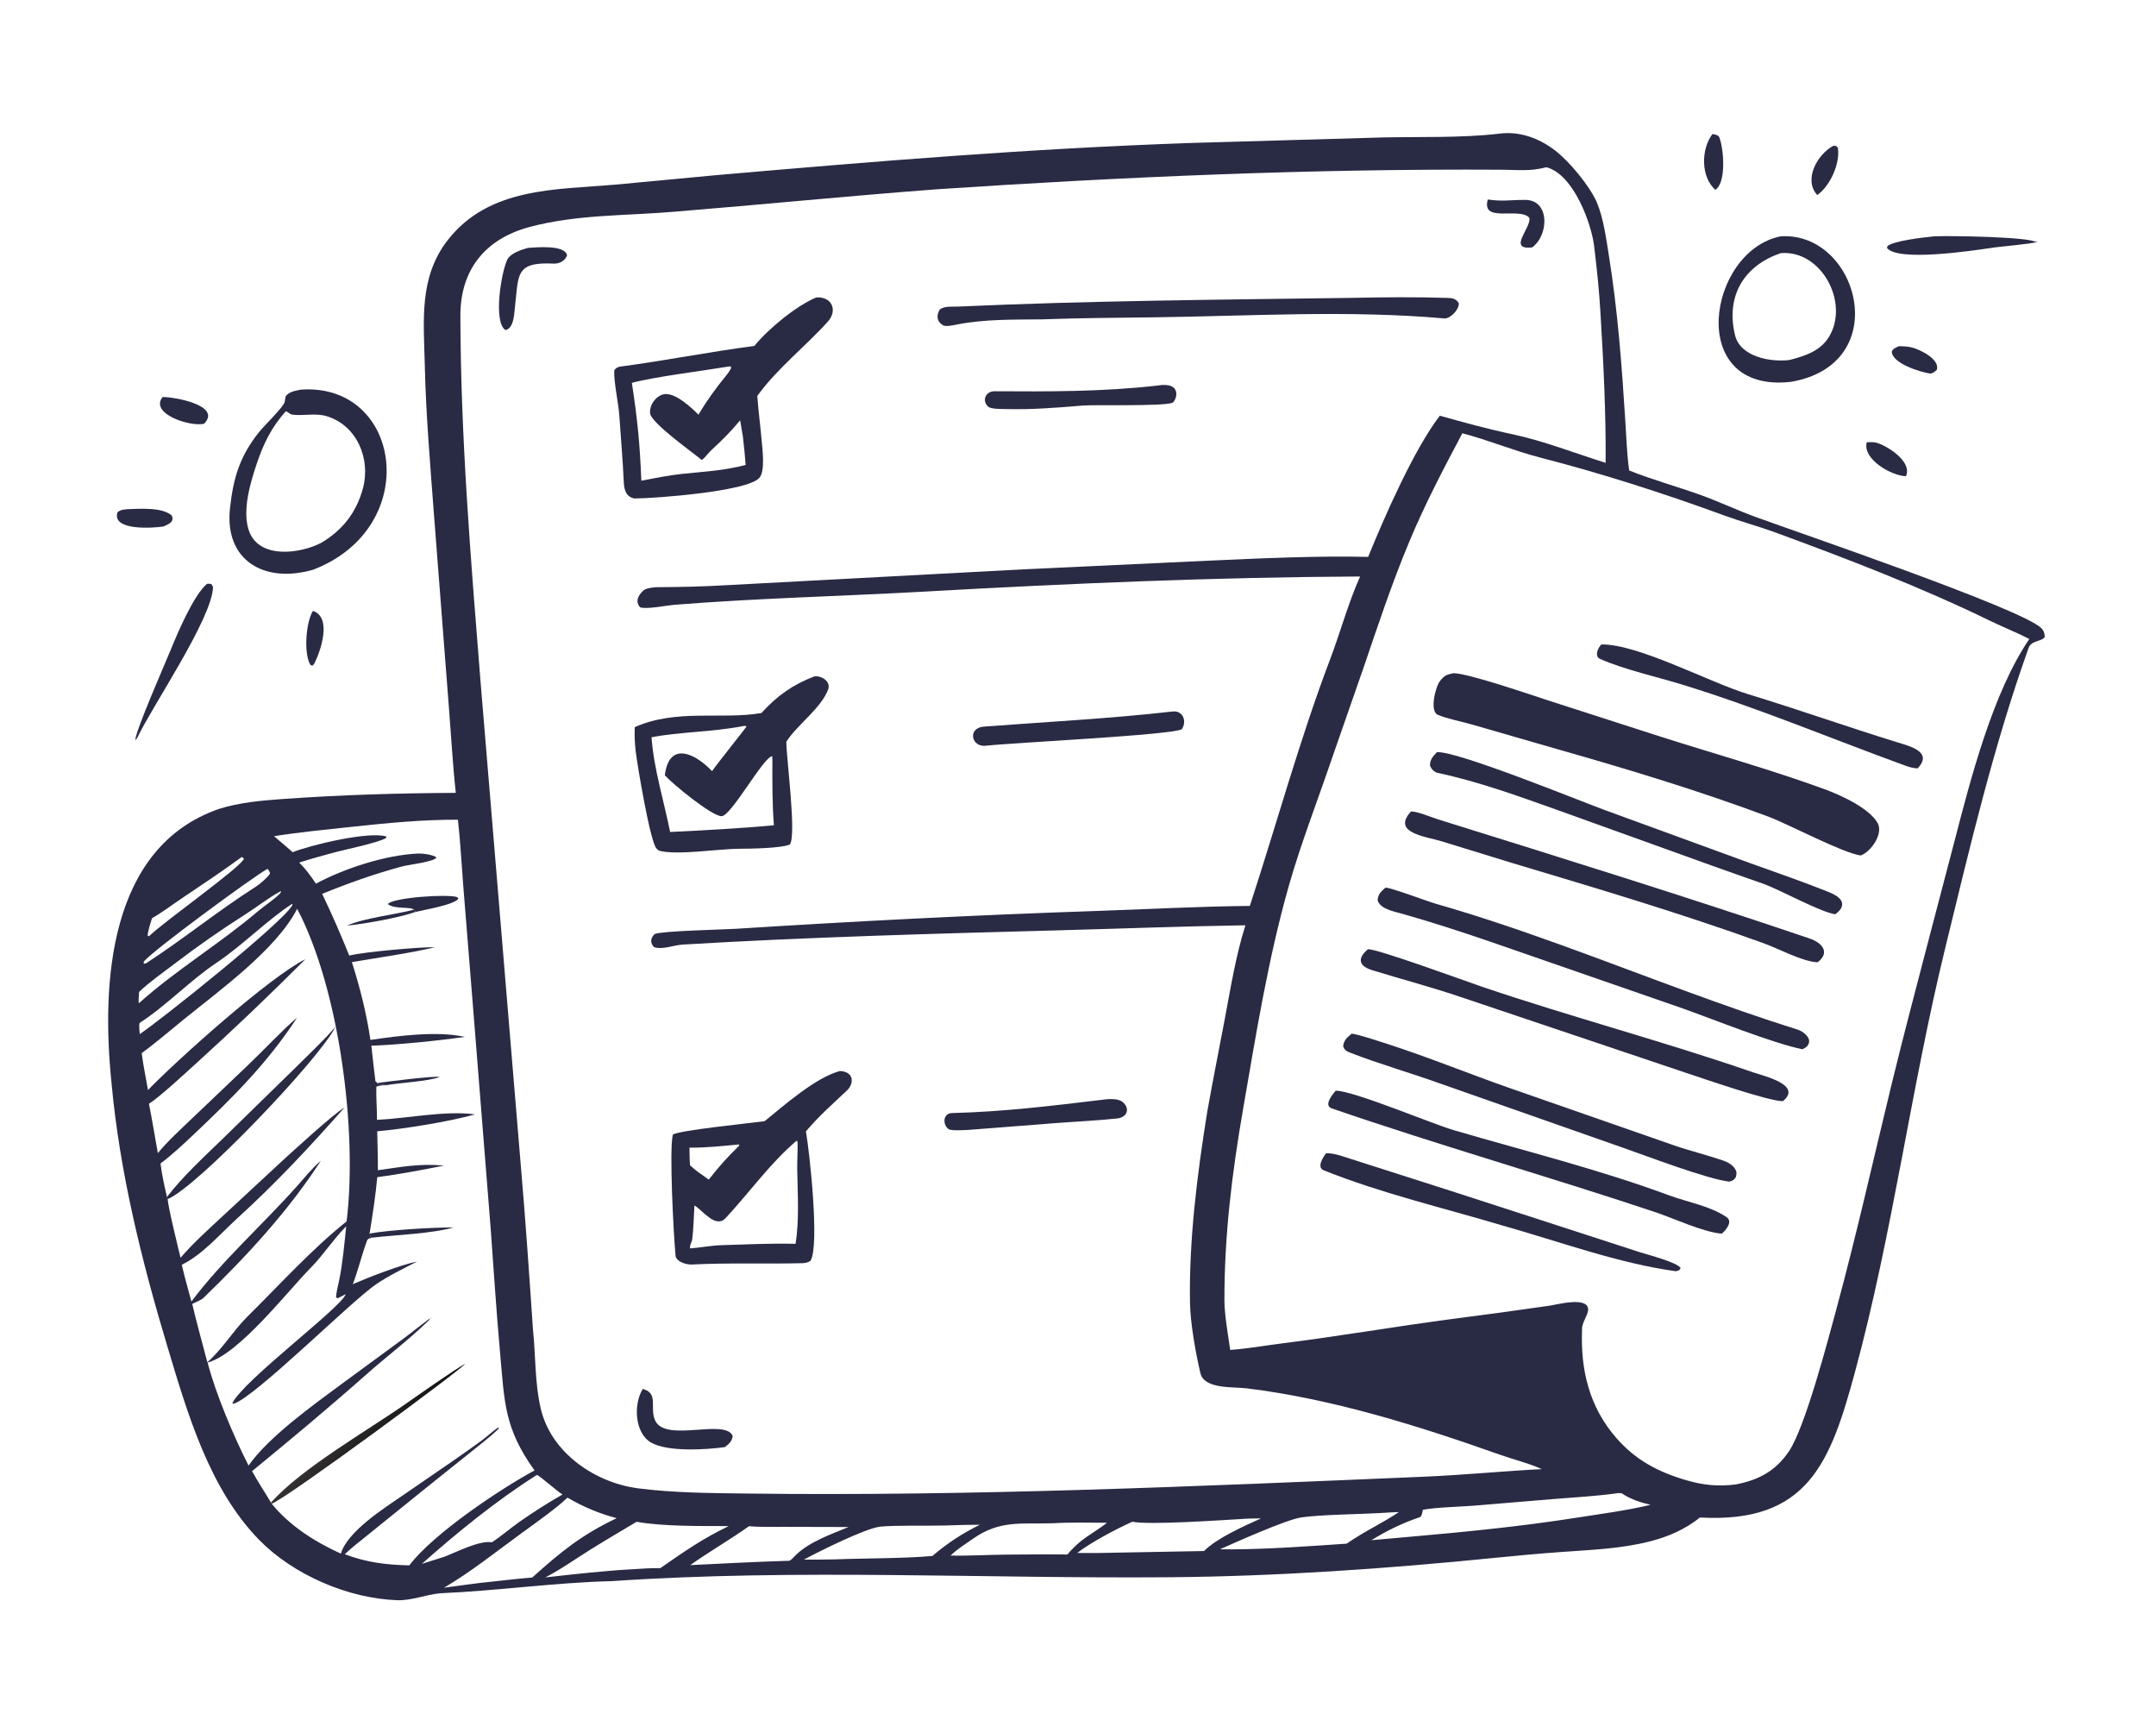 <svg width="560" height="450" viewBox="0 0 560 450" fill="none" xmlns="http://www.w3.org/2000/svg">
<path d="M118.394 205.89C117.556 198.235 117.136 190.412 116.524 182.736L112.752 134.052C111.784 121.014 110.635 108.012 110.339 94.93C110.078 83.407 108.723 72.038 116.314 62.327C127.029 48.62 144.27 49.283 159.869 47.946L185.91 45.493C227.533 41.867 266.841 38.625 308.667 37.147L359.074 35.692C368.893 35.48 379.645 35.847 389.221 34.729C394.537 33.975 399.669 35.813 403.885 39.047C407.66 41.943 412.763 48.124 414.734 52.459C416.524 56.783 417.144 61.727 417.883 66.315C420.169 80.515 421.257 94.934 422.157 109.281C422.422 113.5 422.569 118.004 423.165 122.175C429.078 124.546 435.355 126.272 441.367 128.408C446.307 130.162 451.041 132.433 455.967 134.233C467.079 138.297 525.013 158.021 530.189 163.092C530.845 163.738 531.116 164.541 531.094 165.443C530.276 166.633 527.607 166.293 526.921 168.215C517.851 193.557 511.626 220.044 505.256 246.172C496.335 282.672 491.649 320.022 481.806 356.308C475.471 379.654 469.647 395.644 441.551 394.055C437.679 397.142 433.404 399.007 428.625 400.239C421.177 402.16 413.448 402.446 405.816 402.992C399.828 403.42 393.851 403.971 387.877 404.571C360.208 407.349 331.8 409.329 304.017 409.566C255.724 409.978 207.138 407.297 158.913 410.579C144.125 410.941 129.035 413.111 114.225 413.737C110.681 414.09 106.836 415.65 103.262 415.535C90.493 415.127 76.176 408.947 67.298 399.853C54.365 386.606 48.742 367.141 43.537 349.854C36.789 327.444 31.054 304.284 28.939 280.955C26.369 255.545 28.097 220.055 56.84 210.065C62.063 208.418 67.71 207.892 73.156 207.501C88.123 206.425 103.382 205.953 118.394 205.89ZM96.456 271.54C96.733 274.055 97.153 278.094 97.513 280.758C97.683 280.919 97.853 281.08 98.022 281.24L98.155 281.516L100.333 281.791C99.616 281.844 98.225 281.825 97.741 282.233C97.669 285.136 97.934 287.918 97.922 290.801C105.938 290.4 115.704 288.333 123.38 289.377C116.663 291.274 104.843 293.163 97.974 293.768C98.054 297.126 98.164 300.525 98.149 303.88C104.384 303.008 109.014 302.091 115.346 302.669C110.113 303.722 103.243 305.003 97.989 305.686C97.526 310.685 96.796 315.362 95.995 320.316L96.201 321.121L96.718 321.381C95.97 321.597 95.564 321.538 95.303 322.24C93.934 325.924 93.058 329.785 91.639 333.466C95.875 331.629 103.932 328.486 108.326 327.592C104.733 329.467 101.078 331.189 97.723 333.47C91.092 337.979 66.155 362.943 60.645 364.53L60.342 364.385C63.241 358.41 88.606 339.581 89.813 336.061L87.743 337.111L87.301 336.942C87.284 335.736 87.848 333.707 88.099 332.461C89.031 327.845 89.433 323.128 89.92 318.448L89.61 318.761C86.666 321.762 83.666 326.225 80.966 328.942C74.754 335.194 62.072 351.698 53.92 353.815C55.985 361.858 60.81 373.24 64.563 380.569C69.76 373.139 81.218 364.948 88.665 359.439L105.177 347.327C106.331 346.495 111.319 342.484 112.021 342.16L111.825 342.415L111.617 342.365L111.551 342.709C106.2 347.923 100.682 352.018 95.22 356.853C85.399 365.547 75.603 373.721 65.469 382.022C67.167 385.088 68.675 387.299 70.385 390.182L70.574 390.479C75.295 396.28 81.817 400.382 88.535 403.437C90.273 397.695 99.463 391.848 104.359 388.497L118.092 379.057C120.499 377.378 122.871 375.715 125.233 373.974C126.571 372.986 128.141 371.478 129.471 370.655L129.575 370.934C128.321 372.156 127.024 373.282 125.655 374.372C115.518 382.445 105.426 390.567 95.358 398.726C93.387 400.323 91.394 401.85 89.549 403.591C95.078 405.703 100.454 406.378 106.319 406.482C112.475 398.339 129.733 386.761 138.839 381.833C130.947 370.877 131.048 364.091 129.892 351.3C128.915 340.49 128.233 329.68 127.435 318.861L122.716 259.655L120.338 230.182C119.883 224.433 119.583 218.578 118.943 212.858C110.057 212.812 100.674 213.705 91.849 214.655C84.928 215.401 78.056 216.052 71.172 217.134C72.814 218.508 74.411 219.89 76.025 221.295C80.649 219.423 95.998 215.757 100.398 217.241L100.236 217.634C98.056 218.878 90.14 220.49 87.256 221.248C83.988 222.107 81.042 222.936 77.721 223.983C79.565 225.852 80.614 227.339 82.06 229.463C89.367 225.53 100.244 221.967 108.709 221.641C109.689 221.604 112.634 221.934 113.36 222.69C112.655 223.826 106.167 224.513 104.252 225.036C97.076 226.999 90.523 229.325 83.673 232.111C86.393 237.776 88.359 242.323 90.712 248.144C94.11 247.221 109.554 245.841 112.969 245.975C106.448 247.538 98.141 248.674 91.398 249.843C93.516 256.497 95.19 263.121 96.212 270.043C103.558 268.963 113.506 267.667 120.727 269.249C114.569 270.175 102.75 271.364 96.456 271.54ZM41.693 302.119C42.005 304.875 42.742 308.133 43.368 310.826L43.567 311.36C43.501 312.763 46.355 324.397 46.9 326.613C50.029 322.913 54.208 319.182 57.776 315.853L72.784 301.94C75.676 299.296 86.739 289.117 89.472 287.614C80.38 297.891 71.741 307.164 61.593 316.402C57.106 320.487 52.639 325.775 47.223 328.427C47.889 331.458 48.905 334.934 49.718 337.967C57.705 327.359 68.231 318.008 77.051 308.123C78.947 305.998 81.215 303.181 83.331 301.43C74.935 314.441 63.894 326.387 52.702 337.176C52.398 337.469 50.436 338.364 49.928 338.604C51.154 343.835 52.526 348.591 53.852 353.745C57.683 350.434 60.648 345.458 64.215 341.936C72.381 333.874 81.106 324.256 90.026 317.173C92.903 293.868 88.166 256.802 77.185 235.998C71.836 246.509 56.844 257.319 47.584 264.833C44.072 267.682 40.453 270.82 36.804 273.462C37.146 276.316 37.933 280.146 38.44 283.05C46.232 275.013 70.165 253.593 79.33 249.08C70.103 258.317 60.482 267.505 50.808 276.26C48.085 278.724 41.459 284.877 38.691 286.617C39.522 290.83 40.244 295.194 40.997 299.433C43.663 296.215 46.893 293.303 49.91 290.402L64.313 276.688C68.062 273.14 73.612 267.234 77.168 264.244C69.437 276.102 60.409 285.04 50.163 294.737C47.748 297.022 44.327 300.192 41.693 302.119ZM401.536 43.462C397.306 44.543 394.238 44.096 389.952 44.07C341.111 43.78 292.148 45.898 243.422 49.145C220.601 50.86 197.868 53.135 175.053 54.986C162.531 56.048 149.861 55.666 137.619 58.92C126.107 61.979 119.548 69.975 119.578 82.019C119.658 113.613 122.245 144.727 124.747 176.175L135.232 302.171C136.484 316.574 137.46 330.927 138.439 345.348C139.148 352.088 138.897 359.069 140.432 365.678C143.075 377.207 154.508 385.016 165.707 386.476C175.029 387.69 184.886 387.72 194.299 387.838C252.736 388.573 311.206 385.94 369.58 383.476C379.923 383.04 390.159 382.032 400.463 381.491L400.12 381.338C396.916 379.925 393.054 378.974 389.696 377.785C368.444 370.262 346.271 363.279 323.858 360.52C320.288 360.08 312.805 360.781 311.801 356.591C310.578 351.479 309.176 343.54 309.089 338.341C308.812 321.872 310.96 304.987 313.558 288.755C314.978 280.788 316.558 272.881 318.064 264.931C319.626 256.687 320.956 248.269 323.484 240.272C307.262 240.525 291.094 241.149 274.884 241.583C242.365 242.456 209.828 243.34 177.353 245.28C174.972 245.422 171.955 246.723 169.841 245.914C168.812 244.772 168.952 243.584 170.056 242.546C171.991 241.715 187.808 241.396 191.162 241.183C222.239 239.209 253.41 237.614 284.533 236.564C297.702 236.12 311.487 235.367 324.633 235.244C331.624 213.887 337.504 192.241 345.494 171.182C348.103 164.305 350.29 156.308 353.273 149.7C315.515 149.879 277.788 151.508 240.093 153.624C218.415 154.84 196.692 155.322 175.053 157.062C173.144 157.216 167.707 158.305 166.241 157.687C164.954 156.128 165.717 154.664 167.11 153.349C167.78 152.717 169.41 152.591 170.314 152.482C176.463 152.447 182.515 152.332 188.656 151.961L265.954 147.835L313.952 145.592C326.807 145.007 342.537 144.284 355.365 144.613C359.474 134.488 367.341 116.527 373.983 107.954C380.603 109.785 386.146 111.348 392.949 112.786C400.795 114.446 409.331 117.771 417.049 120.195C417.147 107.154 416.481 94.123 415.686 80.95C415.343 75.255 414.841 70.419 414.062 63.916C413.38 58.222 408.847 45.44 401.774 43.454C401.695 43.457 401.615 43.46 401.536 43.462ZM379.832 112.509C374.904 121.793 370.158 130.835 366.093 140.552C361.553 151.406 357.903 162.407 354.122 173.515L346.107 196.512C342.441 207.329 337.881 219.046 334.767 229.995C329.392 248.893 326.22 268.689 322.871 288.044C319.988 304.699 318.007 320.759 318.031 337.727C318.036 341.293 318.992 346.833 319.536 350.539C324.14 350.22 328.691 349.384 333.268 348.811C347.609 347.014 361.86 344.551 376.187 342.641C380.859 342.018 385.53 341.421 390.199 340.783L402.569 339.041C404.441 338.761 412.575 336.56 412.501 340.106C412.471 341.538 410.836 343.494 410.929 345.124C410.484 355.633 412.755 365.274 419.779 373.356C424.771 379.1 430.571 382.178 437.793 384.315C442.339 385.66 446.154 386.056 450.835 385.475C456.816 384.331 461.256 381.955 464.704 376.804C468.882 370.562 474.744 348.198 476.976 339.974C482.212 320.632 486.583 301.102 491.308 281.633C494.594 268.101 498.207 254.639 501.699 241.158L507.618 218.591C511.875 202.171 517.597 179.885 527.1 165.923C523.722 164.194 520.301 162.863 516.928 161.22C498.802 152.389 479.898 145.158 460.994 138.216C456.724 136.649 452.261 135.469 448.026 133.917C432.184 128.113 416.201 122.979 399.865 118.766C393.195 117.045 386.442 114.217 379.832 112.509ZM62.811 222.522C57.837 226.193 52.548 229.687 47.416 233.14C44.86 234.86 42.111 236.944 39.483 238.439C39.074 239.785 38.449 241.574 38.343 242.928C38.659 243.125 38.517 243.119 38.736 243.093C42.54 239.345 62.789 225.064 63.373 222.972L62.811 222.522ZM69.487 225.608C65.554 227.799 39.253 247.133 37.347 249.72L37.307 250.222L37.858 250.204C47.44 243.987 56.688 236.471 66.382 230.295C67.493 229.587 69.35 228.011 70.08 226.927C70.272 226.618 69.726 225.848 69.487 225.608ZM72.963 231.388C69.667 233.158 66.802 235.491 63.682 237.468C57.306 241.507 51.26 245.755 45.249 250.331C42.37 252.522 38.745 255.055 36.133 257.579C36.089 258.308 35.912 259.909 36.079 260.52C45.544 251.995 57.361 244.871 67.098 236.545C68.348 235.475 72.163 232.882 72.954 231.733L72.963 231.388ZM75.939 234.672C69.345 238.946 62.921 245.557 56.125 250.092C49.441 254.551 43.183 261.161 36.327 265.588C36.019 265.801 36.237 267.862 36.302 268.53C41.619 264.987 73.582 239.513 75.939 235.033L75.939 234.672ZM139.441 383.004C128.896 389.695 118.925 397.804 109.571 406.094L115.456 404.237C118.604 403.026 124.554 399.938 127.773 400.494C130.266 398.854 132.545 396.851 134.979 395.149C138.506 392.682 142.36 390.211 146.097 388.086C144.453 387.037 140.154 383.167 139.441 383.004ZM419.496 387.836C414.363 388.518 408.88 388.829 403.691 389.247L383.002 390.973C379.431 391.255 372.732 391.423 369.577 392.053C369.354 392.775 369.397 393.759 368.715 393.993C364.072 395.584 360.373 397.411 356.191 399.949L365.084 399.161C379.814 397.873 394.678 396.436 409.281 394.142C415.383 393.183 422.75 392.218 428.72 390.761C426.07 390.15 423.478 389.303 421.197 387.754C420.485 387.718 420.206 387.669 419.496 387.836ZM147.393 388.891C144.854 391.428 138.511 395.91 135.308 398.243C128.964 402.864 122.002 408.425 115.305 412.293C119.196 411.795 123.844 411.074 127.672 410.726C131.132 410.337 134.776 409.922 138.239 409.643C145.747 402.912 151.071 398.56 160.18 394.23C155.593 393.01 151.501 391.303 147.393 388.891ZM359.432 392.839C353.686 393.209 343.149 393.285 338.02 394.028C334.079 394.599 320.84 400.549 316.872 402.309L320.127 402.329C330.057 402.255 339.877 401.519 349.777 400.851C354.544 397.547 359.301 395.41 363.349 392.641C362.093 392.7 360.67 392.735 359.432 392.839ZM322.209 394.465C316.814 394.768 298.592 396.039 294.123 395.157C290.069 396.952 283.272 400.563 279.793 403.265L284.828 403.28L312.736 402.764C316.121 399.364 323.095 396.298 327.547 394.288C325.939 394.323 323.766 394.306 322.209 394.465ZM165.35 395.169C161.426 397.522 157.462 399.835 153.579 402.251C149.638 404.703 145.768 407.488 141.642 409.613C149.176 408.78 157.124 407.862 164.677 407.47C167.095 407.307 169.074 407.181 171.51 407.211C177.726 402.882 182.463 399.576 189.275 396.281C182.196 396.265 172.23 396.407 165.35 395.169ZM273.542 395.549C265.263 395.806 259.69 394.656 252.678 399.604C250.682 401.013 248.732 402.17 246.904 403.944C251.858 404.047 256.573 403.732 261.474 403.692C266.724 403.662 272.003 403.598 277.25 403.662C280.873 399.354 283.336 398.643 287.556 395.423C283.184 395.393 277.857 395.28 273.542 395.549ZM245.697 396.13C241.368 396.257 232.242 396.032 228.566 396.442C224.769 396.866 212.531 402.969 208.789 405C211.464 404.984 214.239 405.003 216.904 404.931C224.593 404.619 234.892 404.718 242.183 404.042C246.015 400.763 249.996 398.15 254.53 395.939C251.513 395.941 248.711 396.005 245.697 396.13ZM194.555 396.313C189.618 399.815 184.299 402.867 179.28 406.421C187.962 405.999 196.358 405.548 205.062 405.291C205.655 404.927 205.763 404.771 206.249 404.259C209.843 400.468 215.647 398.511 220.399 396.526L204.067 396.485C201.371 396.48 197.176 396.569 194.555 396.313Z" fill="#292A43"/>
<path d="M445.537 49.289C441.735 45.905 441.801 38.738 444.797 34.803C445.427 34.927 446.316 34.997 446.596 35.711C447.724 38.614 448.446 47.469 445.537 49.289Z" fill="#292A43"/>
<path d="M472.001 50.642C468.352 46.582 472.071 40.051 476.219 37.837C477.177 37.995 476.84 37.761 477.369 38.373C478.026 42.385 475.366 48.323 472.001 50.642Z" fill="#292A43"/>
<path d="M397.933 64.263C391.436 64.934 397.8 59.149 397.236 56.549C394.645 53.657 384.634 58.075 386.45 51.805C390.369 52.387 392.509 51.869 396.258 51.913C402.628 51.988 402.303 61.158 397.933 64.263Z" fill="#292A43"/>
<path d="M465.18 99.153C437.679 102.264 443.542 65.16 462.507 61.371C482.641 60.034 492.209 94.524 465.18 99.153ZM462.564 65.729C453.132 68.895 448.157 76.746 450.66 87.047C452.016 92.626 459.76 94.083 464.769 93.49C468.921 92.401 473.012 91.137 475.265 87.13C480.239 78.296 473.003 64.894 462.564 65.729Z" fill="#292A43"/>
<path d="M516.731 64.448C512.216 65.112 492.94 67.993 490.136 64.401L490.236 63.927C491.824 62.512 499.743 61.644 502.193 61.391C502.311 61.374 502.438 61.368 502.561 61.362C506.122 61.186 527.367 61.48 528.964 62.925L528.903 62.594L529.218 62.792C527.761 63.373 519.19 64.012 516.731 64.448Z" fill="#292A43"/>
<path d="M133.734 79.9C133.576 81.652 133.387 85.348 131.268 85.707C128.054 83.518 130.212 70.684 131.753 67.44C132.552 65.757 135.455 64.833 137.135 64.367C139.337 64.245 146.772 63.49 147.29 66.334C146.73 67.756 145.269 68.52 143.826 68.45C133.682 67.96 134.737 71.378 133.734 79.9Z" fill="#292A43"/>
<path d="M195.945 89.827C199.491 85.443 206.88 79.356 212.035 77.231C216.182 77.007 217.578 80.666 215.043 83.49C209.359 89.82 201.984 95.593 196.946 102.484L196.705 102.815C196.955 106.557 197.471 110.261 197.796 113.993C198.002 116.362 198.837 122.34 197.21 124.118C193.982 127.648 170.252 129.404 164.825 129.443C162.644 129.055 162.116 127.279 162.024 125.237C161.761 119.402 161.244 113.578 160.853 107.771C160.639 104.591 159.34 98.934 159.57 96.103C160.029 95.61 160.347 95.299 161.069 95.203C172.713 93.658 184.313 91.354 195.945 89.827ZM189.326 95.168C182.855 96.247 169.801 97.866 164.114 99.427C165.567 108.781 166.204 115.305 166.582 124.827C169.854 124.196 173.599 123.448 176.902 123.088C182.888 122.435 187.806 122.272 193.681 120.738C193.49 118.185 193.245 115.819 192.95 113.278L192.242 109.145C189.748 112.134 187.726 114.153 184.855 116.808C183.909 117.684 183.429 118.527 182.306 119.467C179.704 117.311 169.145 109.854 168.866 107.345C168.73 106.115 169.209 104.884 169.985 103.945C170.695 103.085 171.776 102.343 172.924 102.324C175.776 102.274 179.555 105.807 181.414 107.679C183.52 104.13 185.834 100.939 188.437 97.736C189.063 96.965 189.537 96.363 189.943 95.451L189.742 95.133L189.326 95.168Z" fill="#292A43"/>
<path d="M270.635 82.931C263.38 83.009 255.654 82.85 248.57 84.266C247.731 84.434 245.714 84.908 244.946 84.462C243.294 83.506 243.161 81.891 244.111 80.362C245.334 79.412 247.336 79.679 248.839 79.611C282.892 78.074 316.979 77.827 351.057 77.347C359.289 77.184 367.842 77.09 376.09 77.366C377.385 77.409 378.266 77.623 378.922 78.774C378.953 80.541 376.578 82.813 375.152 82.687C350.197 80.478 324.791 82.071 299.748 82.4C290.129 82.526 280.245 82.565 270.635 82.931Z" fill="#292A43"/>
<path d="M501.415 97.019C498.851 96.658 491.418 94.376 491.37 91.268C491.825 90.431 492.328 90.328 493.238 89.891C494.362 89.912 495.451 89.955 496.55 90.218C498.693 90.73 504.005 93.356 503.055 96.048C502.351 96.658 502.285 96.781 501.415 97.019Z" fill="#292A43"/>
<path d="M261.338 106.228C260.2 106.2 257.406 106.253 256.694 105.611C254.992 104.138 255.914 101.582 258.342 101.598C272.459 101.691 286.436 101.728 300.505 100.136C307.48 98.927 305.52 104.28 304.443 104.619C301.473 105.555 284.577 105.038 281.285 105.31C273.984 105.913 268.056 106.378 261.338 106.228Z" fill="#292A43"/>
<path d="M81.422 147.909C68.86 151.611 58.261 145.703 59.736 132.03C60.585 124.158 62.234 118.535 67.31 112.171C68.581 110.578 73.736 105.606 73.941 104.354L74.187 102.919C75.126 101.66 76.601 101.528 78.14 101.178C104.316 99.324 109.935 136.843 81.422 147.909ZM74.268 106.775C70.553 110.82 68.388 115.32 66.662 120.48C64.998 125.457 62.948 132.381 64.557 137.519C66.995 145.308 77.935 143.834 83.438 140.957C88.945 137.7 92.576 133.096 94.27 126.811C96.343 119.12 92.692 110.387 84.75 108.047C81.846 107.192 78.726 108.074 75.797 107.65C75.415 107.599 74.654 106.913 74.268 106.775Z" fill="#292A43"/>
<path d="M53.004 110.039C49.284 110.895 38.75 107.361 42.253 103.101C44.898 103.018 57.79 105.187 53.004 110.039Z" fill="#292A43"/>
<path d="M495.071 123.656C491.387 123.608 483.696 119.263 484.868 114.84L485.017 114.836C486.076 114.804 486.894 114.752 487.927 115.131C490.783 116.18 496.65 119.977 495.071 123.656Z" fill="#292A43"/>
<path d="M42.463 136.712C39.899 137.117 29.056 137.916 30.493 133.078C31.228 132.353 31.909 132.385 32.959 132.225C36.219 132.13 42.118 131.636 44.624 133.873C45.326 135.585 43.834 136.082 42.463 136.712Z" fill="#292A43"/>
<path d="M35.621 191.644L35.172 192.195C34.928 190.369 43.309 171.293 44.393 168.625C46.151 164.301 50.267 154.589 53.76 151.606C54.859 151.546 54.906 151.544 55.337 152.444C55.092 160.658 39.423 183.535 35.621 191.644Z" fill="#292A43"/>
<path d="M81.55 172.448L81.181 172.847L80.665 172.704C78.828 169.845 79.439 161.564 81.281 158.636C86.335 160.285 83.268 169.244 81.55 172.448Z" fill="#292A43"/>
<path d="M498.098 199.508C496.843 199.511 495.688 199.111 494.52 198.684C475.23 191.654 456.54 183.784 436.868 177.749C430.442 175.778 421.826 173.86 415.586 171.099C414.149 170.463 414.955 168.367 415.914 167.346C425.504 167.211 443.94 177.175 454.033 180.253C466.826 184.155 479.933 188.785 492.756 192.747C496.051 193.765 502.158 195.211 498.098 199.508Z" fill="#292A43"/>
<path d="M483.306 222.145C478.69 221.539 464.581 214.032 459.322 212.064C441.328 205.334 422.997 199.801 404.524 194.545L382.095 188.072C379.414 187.312 375.85 186.64 373.432 185.604C371.289 184.687 372.833 178.361 374.001 176.872C375.212 175.326 375.744 175.196 377.529 174.814C381.293 174.805 397.557 180.404 402.025 181.852L431.366 191.309C445.554 195.824 459.939 199.835 473.944 204.945C477.916 206.396 485.69 209.884 487.751 213.841C489.125 216.482 486.124 221.082 483.306 222.145Z" fill="#292A43"/>
<path d="M197.773 185.151C201.942 180.598 205.918 177.78 211.613 175.609C213.687 175.498 215.835 177.111 215.095 179.063C213.256 183.907 207.164 188.146 204.4 192.376L204.24 192.624C204.307 197.527 206.923 216.884 205.153 219.3C202.942 220.281 194.697 220.395 191.864 220.4C186.868 220.41 175.318 222.227 171.064 220.848C170.87 220.688 170.687 220.515 170.515 220.331C168.858 218.553 165.549 198.7 165.116 195.086C164.862 192.973 164.791 190.942 164.869 188.816C175.777 183.982 187.429 186.946 197.773 185.151ZM192.851 188.587C184.795 190.094 176.544 190.05 169.231 191.446C169.785 199.485 172.425 207.936 174.059 216.048C182.136 215.654 193.063 215.064 201.018 214.305C200.566 208.629 200.603 202.926 200.621 197.232L200.566 196.361C198.244 196.593 189.938 211.924 187.422 211.941C184.9 211.958 174.693 203.571 172.686 201.328C173.81 192.206 180.732 195.772 184.954 200.254C186.148 198.458 193.855 188.878 193.939 188.587C193.377 188.477 193.398 188.447 192.851 188.587Z" fill="#292A43"/>
<path d="M256.276 193.621C252.315 194.278 251.139 189.017 255.567 188.682C271.764 187.457 288.329 186.598 304.458 184.774C307.262 184.355 308.367 187.309 306.956 189.357C304.751 190.838 263.316 192.857 256.276 193.621Z" fill="#292A43"/>
<path d="M476.691 237.414C472.596 236.782 462.411 231.047 457.866 229.444C453.727 227.987 448.962 226.345 444.828 224.844L404.586 210.362C394.329 206.715 384.092 202.971 373.468 200.71C372.54 200.513 371.798 199.733 371.438 198.848C371.383 197.197 372.151 196.54 373.212 195.321C378.279 194.904 409.903 207.801 416.818 210.351L454.309 224.04C461.029 226.476 467.81 228.768 474.447 231.424C475.89 232.002 478.765 233.109 478.459 235.097C478.297 236.145 477.465 236.781 476.691 237.414Z" fill="#292A43"/>
<path d="M472.11 249.885C468.116 249.702 462.048 246.367 458.145 244.956C436.641 237.178 414.454 230.596 392.549 224.032L374.467 218.473C370.451 217.215 361.319 216.337 366.498 210.717C368.188 210.687 371.662 212.192 373.506 212.767C405.76 222.826 437.999 232.852 469.997 243.691C473.156 244.76 475.519 247.242 472.11 249.885Z" fill="#292A43"/>
<path d="M468.155 272.475C460.132 270.777 445.532 264.887 437.087 261.867L386.866 244.458C379.38 241.893 371.835 239.44 364.224 237.286C362.115 236.689 358.534 236.094 357.827 233.806C357.942 232.122 358.67 231.569 359.874 230.491C361.557 230.556 370.4 233.956 372.897 234.671C394.965 240.989 416.328 249.47 437.863 257.361C447.523 260.902 457.235 264.333 467.049 267.412C468.252 267.79 470.426 269.406 469.8 270.953C469.411 271.926 469.017 271.979 468.155 272.475Z" fill="#292A43"/>
<path d="M107.487 236.227C106.656 235.351 102.502 236.202 100.732 234.76C102.063 233.069 116.135 232.095 118.772 232.959L119.064 233.346C118.112 234.938 110.093 236.268 107.965 236.793L107.487 236.227Z" fill="#292A43"/>
<path d="M90.147 240.351C94.478 238.4 102.589 237.505 107.487 236.227L107.965 236.793C103.849 238.269 94.543 239.955 90.147 240.351Z" fill="#292A43"/>
<path d="M463.08 285.953C459.108 285.889 442.57 280.11 437.828 278.559L379.521 258.936C371.966 256.376 364.142 254.301 356.512 251.967C352.895 250.861 352.468 248.927 355.297 246.493C357.397 246.236 381.35 255.018 384.893 256.218C408.195 264.12 432.008 270.396 455.28 278.437C458.211 279.451 468.26 281.707 463.08 285.953Z" fill="#292A43"/>
<path d="M43.368 310.826C47.419 305.539 52.888 300.509 57.683 295.866L77.397 276.612C80.85 273.173 83.844 270.379 87.08 266.734C82.928 275.051 51.17 308.317 43.567 311.36L43.368 310.826Z" fill="#292A43"/>
<path d="M449.155 306.838C443.568 306.216 427.858 300.248 422.039 298.209L373.865 281.295C366.235 278.565 358.45 276.351 350.912 273.438C349.713 272.974 349.29 272.77 348.871 271.709C349.046 270.055 349.905 269.427 351.113 268.402C353.449 268.789 357.908 270.296 360.293 271.064C370.869 274.469 381.288 278.741 391.773 282.422L434.802 297.421C439.005 298.87 443.424 299.944 447.633 301.384C448.7 301.749 450.004 302.479 450.603 303.437C451.211 304.408 451.063 304.758 450.866 305.691C450.249 306.529 450.192 306.524 449.155 306.838Z" fill="#292A43"/>
<path d="M198.601 291.146C203.626 287.04 212.031 279.686 218.178 278.118C221.84 278.297 221.915 281.341 219.962 283.191C216.143 286.809 212.755 289.741 209.326 293.794C210.311 299.378 212.909 323.416 210.529 327.386C209.921 327.853 209.108 327.998 208.351 328.017C198.733 328.26 189.124 327.87 179.502 328.371C177.898 328.341 175.62 327.531 175.472 326.068C174.98 321.214 173.756 297.966 174.787 294.62C176.395 293.501 195.187 291.619 198.601 291.146ZM206.924 296.208C200.102 301.953 194.527 309.829 188.466 316.31C185.803 319.157 182.366 314.091 180.372 313.029C180.227 315.535 180.104 319.701 179.767 322.057C179.473 322.869 179.107 323.443 179.26 324.179C181.669 324.006 184.905 323.416 187.061 323.355C193.22 323.182 200.531 322.798 206.632 322.995C207.645 316.776 207.17 309.958 207.073 303.666C207.036 301.289 207.228 298.831 207.157 296.526L206.924 296.208ZM191.87 297.189C188.142 297.551 182.827 298.103 179.082 298.006C179.106 299.506 179.098 301.142 179.243 302.622C180.02 303.286 180.743 303.932 181.579 304.524L184.095 306.316C186.726 302.924 188.989 300.432 192.052 297.43L191.87 297.189Z" fill="#292A43"/>
<path d="M98.022 281.24C100.075 280.914 113.259 279.277 114.19 279.676C111.258 280.793 103.95 281.148 100.333 281.791L98.156 281.516L98.022 281.24Z" fill="#292A43"/>
<path d="M447.235 320.34C442.584 320.047 434.61 316.316 429.903 314.749C402.004 305.447 373.692 297.378 345.886 287.815C343.703 287.065 346.19 284.035 346.965 283.214C351.965 283.363 371.687 291.737 377.576 293.465C396.274 298.952 415.189 303.624 433.483 310.385C438.222 312.136 444.316 313.194 448.464 316.068C450.175 317.255 448.245 319.473 447.235 320.34Z" fill="#292A43"/>
<path d="M251.904 293.379C250.7 293.428 247.186 293.724 246.385 293.201C244.78 292.033 244.904 289.088 247.287 289.03C260.368 288.717 273.044 287.175 286.004 285.621C287.52 285.398 290.228 285.098 291.527 286.115C293.562 287.708 292.91 290.137 290.187 290.431C285.396 290.948 280.517 291.187 275.683 291.531L251.904 293.379Z" fill="#292A43"/>
<path d="M435.339 330.113C420.35 328.069 404.831 322.335 390.21 318.222C374.75 313.615 358.814 309.893 343.831 303.906C341.865 303.12 343.764 300.343 344.457 299.451C345.917 299.474 347.068 299.733 348.46 300.175C367.501 306.217 386.601 312.378 405.592 318.563L425.901 325.16C427.983 325.832 435.715 327.793 436.53 329.291C436.01 330.066 436.353 329.749 435.339 330.113Z" fill="#292A43"/>
<path d="M95.996 320.316C101.161 319.39 112.241 318.724 117.828 318.727C112.22 320.352 102.87 320.661 96.718 321.381L96.201 321.121L95.996 320.316Z" fill="#292A43"/>
<path d="M70.385 390.182C78.327 381.244 95.321 371.575 105.506 364.452C108.515 362.348 117.936 355.717 120.829 354.132C120.157 355.406 74.144 389.302 70.574 390.479L70.385 390.182Z" fill="url(#paint0_linear_4215_1347)"/>
<path d="M188.296 375.769C183.362 376.466 173.525 377.064 169.176 374.635C164.808 372.196 164.494 364.577 166.954 360.673C171.27 361.785 168.562 365.771 170.245 369.017C173.135 374.59 188.252 368.296 190.306 372.855C190.122 374.316 189.42 374.853 188.296 375.769Z" fill="#292A43"/>
<defs>
<linearGradient id="paint0_linear_4215_1347" x1="98.953" y1="375.894" x2="91.734" y2="368.689" gradientUnits="userSpaceOnUse">
<stop stop-color="#111413"/>
<stop offset="1" stop-color="#363233"/>
</linearGradient>
</defs>
</svg>
